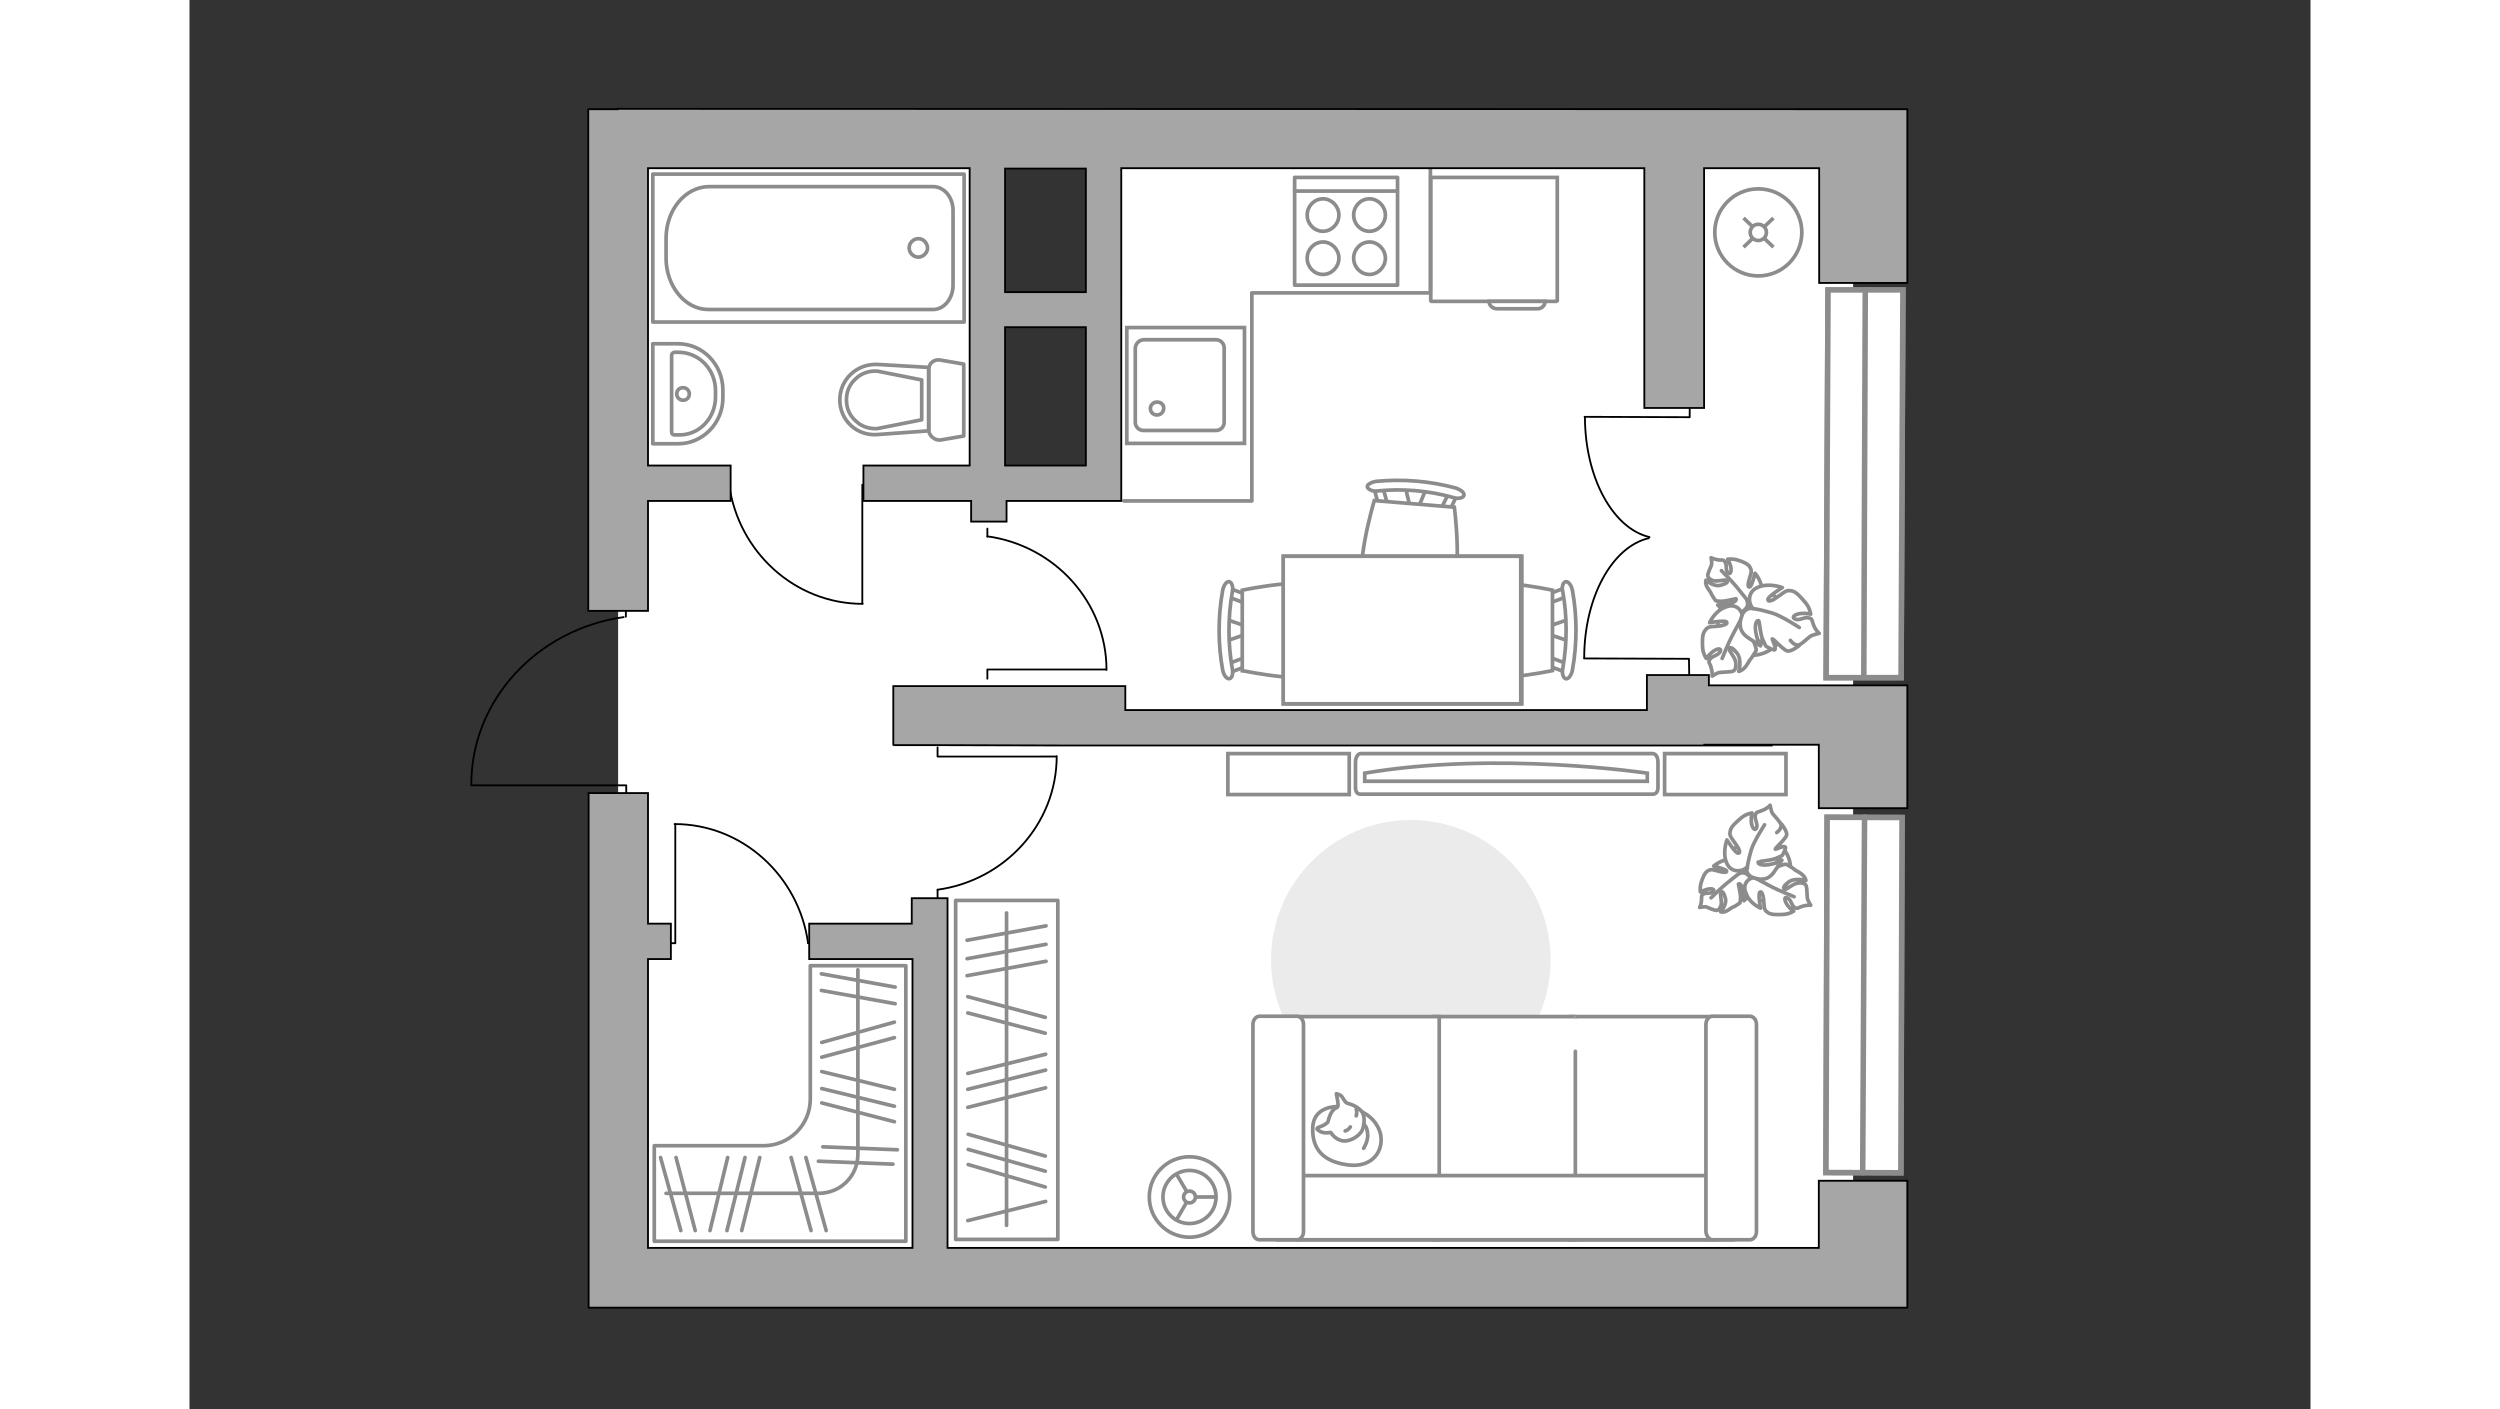 <?xml version="1.0" encoding="utf-8"?>
<!-- Generator: Adobe Illustrator 21.0.0, SVG Export Plug-In . SVG Version: 6.00 Build 0)  -->
<svg version="1.1" id="Слой_1" xmlns="http://www.w3.org/2000/svg" xmlns:xlink="http://www.w3.org/1999/xlink" x="0px" y="0px"
	 viewBox="0 0 575 382" style="enable-background:new 0 0 575 382;" xml:space="preserve" width="660" height="372">
<rect x="0" y="0" width="575" height="382" fill="#333333" stroke="none"/>
<style type="text/css">
	.st0{fill:#FFFFFF;}
	.st1{fill:#EBEBEB;}
	.st2{fill:#FFFFFF;stroke:#8C8C8C;stroke-miterlimit:10;}
	.st3{fill:none;stroke:#8C8C8C;stroke-linecap:round;stroke-linejoin:round;stroke-miterlimit:10;}
	.st4{fill:#FFFFFF;stroke:#8C8C8C;stroke-linecap:round;stroke-linejoin:round;stroke-miterlimit:10;}
	.st5{fill:none;stroke:#000000;stroke-width:0.5;stroke-linecap:round;stroke-linejoin:round;stroke-miterlimit:10;}
	.st6{fill:none;stroke:#8C8C8C;stroke-miterlimit:10;}
	.st7{fill:#FFFFFF;stroke:#8C8C8C;stroke-width:1.5;stroke-linecap:round;stroke-miterlimit:10;}
	.st8{fill:none;stroke:#8C8C8C;stroke-width:1.5;stroke-linecap:round;stroke-miterlimit:10;}
	.st9{fill:#A6A6A6;stroke:#000000;stroke-width:0.5;stroke-miterlimit:10;}
</style>
<g id="bg_1_">
	<polygon class="st0" points="216.2,34.5 116.2,34.5 116.2,344.8 451,344.8 451,34.5 247.8,34.5 247.8,135.5 216.2,135.5 	"/>
</g>
<g id="furniture_1_">
	<path id="Vector_3_" class="st1" d="M331.1,298.1c-20.9,0-37.9-17-37.9-37.9c0-20.9,17-37.9,37.9-37.9s37.9,17,37.9,37.9
		S352,298,331.1,298.1z"/>
	<g>
		<path id="Vector_8_1_" class="st2" d="M370.8,81.5V48.1h-34.3v33.4c0,0.1,0.1,0.2,0.2,0.2h33.7C370.6,81.7,370.6,81.6,370.8,81.5z
			"/>
		<path id="Vector_9_1_" class="st2" d="M354.4,83.7h11.1c1.1,0,2-0.9,2-2h-15.2C352.3,82.8,353.3,83.7,354.4,83.7z"/>
	</g>
	<g>
		<rect x="207.7" y="244.1" class="st3" width="27.7" height="91.9"/>
		<line class="st3" x1="210.8" y1="254.9" x2="232.2" y2="251"/>
		<line class="st3" x1="210.8" y1="259.9" x2="232.2" y2="256"/>
		<line class="st3" x1="211.1" y1="307.5" x2="232" y2="313.4"/>
		<line class="st3" x1="211.1" y1="311.6" x2="232" y2="317.5"/>
		<line class="st3" x1="211.1" y1="315.7" x2="232" y2="321.8"/>
		<line class="st3" x1="210.8" y1="264.5" x2="232.2" y2="260.6"/>
		<line class="st3" x1="211" y1="270.2" x2="232" y2="275.8"/>
		<line class="st3" x1="211" y1="274.6" x2="232" y2="280.1"/>
		<line class="st3" x1="211" y1="291" x2="232.1" y2="285.8"/>
		<line class="st3" x1="211" y1="300.2" x2="232.1" y2="294.9"/>
		<line class="st3" x1="211" y1="330.9" x2="232.1" y2="325.7"/>
		<line class="st3" x1="211" y1="295.3" x2="232.1" y2="290.1"/>
		<line class="st3" x1="221.5" y1="332.2" x2="221.5" y2="247.5"/>
	</g>
	<g>
		<path id="Vector_60_3_" class="st2" d="M421.3,228c4.2-2.3,9.4-0.7,11.7,3.4c2.3,4.2,0.7,9.4-3.4,11.7c-4.2,2.3-9.4,0.7-11.7-3.4
			C415.7,235.6,417.2,230.4,421.3,228z"/>
		<path class="st4" d="M417.8,233c-2.5-0.1-4.6,1.8-4.6,1.8s3.3,0.8,3.5,1.3s-0.8,0.5-2.5,0s-1.9-0.4-2.6,0
			c-0.8,0.4-1.4,1.9-1.8,3.2c-0.4,1.4-0.2,2.5-0.2,2.5s0.8-0.4,1.8-0.7c1.1-0.3,2.3-0.1,1.7,0.6s-2,0.2-2.7,0.7s-0.4,0.5-0.5,1.7
			s-0.5,1.9-0.5,1.9s1.4-0.3,1.9-0.1c0.4,0.2,2.1,0.9,2.6,0.9s1-0.4,1.3-1.4s-0.3-2.9-0.1-3.3c0.2-0.5,0.7-0.7,1.2,1.2
			c0.7,1.8-1.2,3.9-1.2,3.9s0.6,0.2,1.3-0.1c0.8-0.3,1.7-1.1,2-1.2c0.3,0,1.9-1.1,1.9-1.1s0.1-0.2,0.2-1.4c0-1.2-0.6-3.6-0.6-3.7
			c0-0.1,0.5-0.4,1,0.8c0.6,1.1,0.5,3.7,0.5,3.7s0.1,0,1.6-2s0.7-3.6-0.3-4.8c-1.2-1.3-2.5-0.6-2.5-0.6
			C420.8,235.8,420.3,233.4,417.8,233z"/>
		<path class="st3" d="M423.7,235.2c-1.2,0.3-2.6,0.8-3.6,1.6c-0.7,0.5-2.5,2-3.4,2.7c-1.4,1.1-4.2,3.9-4.2,3.9"/>
		<path class="st4" d="M422,242.2c0.9,2.7,3.9,4,3.9,4s-0.7-3.8-0.2-4.3s1,0.7,1.1,2.7c0.1,2.1,0.3,2.2,1.1,2.8
			c0.8,0.6,2.5,0.6,4.2,0.5c1.7-0.1,2.8-0.9,2.8-0.9s-1-0.6-1.7-1.6s-1.1-2.4-0.1-2c1.1,0.4,1.2,2.1,2,2.6c1,0.5,0.8,0.1,2.1-0.3
			c1.4-0.4,2.3-0.3,2.3-0.3s-0.9-1.4-0.9-2c-0.1-0.6-0.1-2.6-0.3-3.2s-1-1-2.2-0.8c-1.3,0.1-3,1.7-3.5,1.7c-0.4,0-1-0.5,0.8-1.9
			c1.7-1.4,4.8-0.5,4.8-0.5s-0.1-0.8-0.8-1.4c-0.7-0.8-2.1-1.3-2.3-1.6c-0.3-0.3-2.2-1.4-2.2-1.4s-0.4-0.1-1.7,0.4
			c-1.4,0.5-3.6,2.4-3.7,2.4c-0.2,0-0.6-0.5,0.4-1.6c1-1.2,3.8-2.3,3.8-2.3s-0.2-0.1-2.9-0.7c-2.7-0.7-4,0.7-4.9,2.5
			c-0.8,1.8,0.5,2.9,0.5,2.9C423,237.8,420.7,239.5,422,242.2z"/>
		<path class="st3" d="M421.1,234.8c0.8,1.3,2,2.5,3.3,3.2c1,0.5,3.3,1.8,4.5,2.4c1.9,1,6.1,2.7,6.1,2.7"/>
		<g>
			<path class="st4" d="M431.6,223.4c0,0,1.5,1.9,1.4,2.9s-3.1,3.5-3.1,3.9c0,0.2,2.2-1,2.7-0.6c0.4,0.2-0.8,2.3-0.8,2.3
				s-0.3,0.2-1.7,0.8c-1.5,0.6-4.6,0.8-4.7,0.9c-0.3,0.1-0.3,0.8,1.4,0.9s4.7-1,4.7-1s-0.1,0.1-1.8,2.7s-3.8,2.4-5.8,1.7
				c-2.1-0.7-1.8-2.7-1.8-2.7c-1.1,1.1-4.2,1.6-5.4-1.3c-1.2-2.9,0.1-6.2,0.1-6.2s2.3,3.6,3,3.6c0.9,0,0.3-1.3-1-3
				c-1.3-1.8-1.3-2-1.1-3.1s1.7-2.4,3-3.5s2.9-1.3,2.9-1.3s-0.3,1.1-0.2,2.4c0.1,1.4,0.9,2.7,1.4,1.7s-0.6-2.5-0.3-3.5
				c0.3-1.1,0.6-0.7,1.9-1.3c1.5-0.6,2.1-1.4,2.1-1.4s0.3,1.8,0.7,2.3c0.4,0.5,2,2.2,2.2,2.8s0,1.5-1.1,2.3"/>
			<path class="st3" d="M422.3,235.5c0.1-1.6,0.7-3.7,1.1-5.1c0.6-2.2,3.6-6.8,3.6-6.8"/>
		</g>
	</g>
	<g>
		<path id="Vector_60_5_" class="st2" d="M431.6,164c2.5,4.6,0.8,10.1-3.6,12.5c-4.6,2.5-10.1,0.8-12.5-3.6
			c-2.5-4.6-0.8-10.1,3.6-12.5S429.2,159.6,431.6,164z"/>
		<path class="st4" d="M426.3,160.3c0.1-2.7-1.9-4.9-1.9-4.9s-0.8,3.5-1.4,3.7c-0.6,0.3-0.6-0.8,0-2.6s0.4-2,0-2.8s-2-1.5-3.4-1.9
			s-2.6-0.2-2.6-0.2s0.5,0.8,0.8,1.9s0,2.5-0.7,1.8c-0.8-0.7-0.2-2.1-0.8-2.9c-0.5-0.8-0.5-0.5-1.8-0.6c-1.2-0.2-2-0.6-2-0.6
			s0.3,1.4,0.1,2c-0.2,0.5-1,2.2-1,2.8c0,0.5,0.4,1.1,1.5,1.4c1.1,0.3,3.1-0.3,3.5-0.1c0.5,0.2,0.7,0.7-1.3,1.3
			c-2,0.7-4.2-1.3-4.2-1.3s-0.2,0.6,0.1,1.4s1.2,1.8,1.3,2.1c0,0.3,1.2,2,1.2,2s0.1,0.2,1.5,0.2s3.9-0.7,4-0.7s0.4,0.5-0.9,1.1
			c-1.2,0.7-4,0.6-4,0.6s0,0.2,2.1,1.7c2.1,1.6,3.8,0.8,5.1-0.3c1.5-1.2,0.7-2.6,0.7-2.6C423.3,163.4,426,162.8,426.3,160.3z"/>
		<path class="st3" d="M424.1,166.7c-0.3-1.4-0.8-2.8-1.7-3.9c-0.6-0.7-2.1-2.6-2.9-3.6c-1.2-1.5-4.2-4.5-4.2-4.5"/>
		<path class="st4" d="M416.4,164.6c-2.9,1-4.3,4.2-4.3,4.2s4.1-0.7,4.6-0.2s-0.8,1.1-2.9,1.2c-2.2,0.1-2.3,0.3-3,1.2
			s-0.7,2.7-0.6,4.5s1,3,1,3s0.7-1,1.7-1.8s2.5-1.2,2.1-0.1c-0.5,1.1-2.2,1.2-2.8,2.1c-0.6,1-0.1,0.8,0.3,2.2s0.3,2.4,0.3,2.4
			s1.4-1,2.1-1c0.6-0.1,2.7-0.1,3.4-0.3c0.7-0.2,1-0.9,0.9-2.3c-0.1-1.4-1.8-3.1-1.8-3.7c0-0.4,0.5-1,2,0.9c1.6,1.8,0.6,5.1,0.6,5.1
			s0.8-0.1,1.5-0.9c0.8-0.7,1.4-2.2,1.7-2.4c0.3-0.3,1.5-2.3,1.5-2.3s0.2-0.4-0.4-1.8c-0.5-1.6-2.5-3.9-2.5-4c0-0.3,0.5-0.7,1.7,0.4
			c1.2,1.1,2.4,4.1,2.4,4.1s0.1-0.2,0.8-3.1c0.8-2.9-0.7-4.2-2.6-5.2c-1.9-0.8-3.1,0.6-3.1,0.6C421.1,165.8,419.4,163.3,416.4,164.6
			z"/>
		<path class="st3" d="M424.3,163.8c-1.4,0.9-2.6,2.1-3.4,3.5c-0.5,1-1.8,3.4-2.5,4.7c-1.1,2-2.9,6.5-2.9,6.5"/>
		<g>
			<path class="st4" d="M436.4,175c0,0-2,1.6-3.1,1.5s-3.8-3.3-4.2-3.3c-0.2,0,1.1,2.3,0.7,2.9c-0.2,0.4-2.4-0.9-2.4-0.9
				s-0.2-0.2-0.9-1.8s-0.9-4.9-1-5c-0.1-0.3-0.9-0.3-1,1.5s1.1,5,1.1,5s-0.1-0.1-2.9-1.9s-2.6-4.1-1.8-6.2c0.8-2.2,2.9-1.9,2.9-1.9
				c-1.1-1.1-1.7-4.4,1.4-5.7c3.1-1.3,6.6,0.1,6.6,0.1s-3.9,2.4-3.9,3.2c0,0.9,1.4,0.3,3.2-1.1c1.9-1.4,2.1-1.4,3.3-1.2
				s2.5,1.8,3.7,3.2s1.4,3.1,1.4,3.1s-1.1-0.3-2.5-0.2c-1.5,0.1-2.9,0.9-1.8,1.5c1.1,0.6,2.5-0.6,3.7-0.3c1.2,0.3,0.8,0.5,1.4,2
				s1.5,2.2,1.5,2.2s-1.8,0.4-2.4,0.8s-2.3,2.1-3,2.3c-0.6,0.2-1.5,0-2.4-1.2"/>
			<path class="st3" d="M423.7,165c1.7,0.1,3.9,0.8,5.4,1.2c2.4,0.7,7.3,3.9,7.3,3.9"/>
		</g>
	</g>
	<g id="Group_34_6_">
		<path id="Vector_158_6_" class="st5" d="M216.3,184v-2.5h32.2"/>
		<path id="Vector_159_6_" class="st5" d="M216.3,145.5v-2.2"/>
		<path id="Vector_160_6_" class="st5" d="M248.6,181.6c0-18.4-14.1-33.7-32.3-36.2"/>
	</g>
	<g id="Group_34_7_">
		<path id="Vector_158_7_" class="st5" d="M202.8,202.6v2.5H235"/>
		<path id="Vector_159_7_" class="st5" d="M202.8,241.2v2.2"/>
		<path id="Vector_160_7_" class="st5" d="M235.1,205c0,18.4-14.1,33.7-32.3,36.2"/>
	</g>
	<g id="Group_34_9_">
		<path id="Vector_158_9_" class="st5" d="M184.9,131.4h-2.5v32.2"/>
		<path id="Vector_159_9_" class="st5" d="M146.3,131.4h-2.2"/>
		<path id="Vector_160_9_" class="st5" d="M182.5,163.7c-18.4,0-33.7-14.1-36.2-32.3"/>
	</g>
	<g id="Group_34_8_">
		<path id="Vector_158_8_" class="st5" d="M129.2,255.7h2.5v-32.2"/>
		<path id="Vector_159_8_" class="st5" d="M167.7,255.7h2.2"/>
		<path id="Vector_160_8_" class="st5" d="M131.5,223.4c18.4,0,33.7,14.1,36.2,32.3"/>
	</g>
	<g>
		<path id="Vector_142_1_" class="st3" d="M327.5,48.1h-27.9v29.2h27.9V48.1z"/>
		<g id="Group_28_1_">
			<g id="Group_29_1_">
				<path id="Vector_143_1_" class="st3" d="M303,70c0,2.4,1.9,4.4,4.3,4.4c2.3,0,4.3-2,4.3-4.4s-2-4.4-4.3-4.4
					C304.9,65.6,303,67.6,303,70z"/>
				<path id="Vector_144_1_" class="st3" d="M303,58.3c0,2.4,1.9,4.4,4.3,4.4c2.3,0,4.3-2,4.3-4.4s-2-4.4-4.3-4.4
					C304.9,53.9,303,55.9,303,58.3z"/>
			</g>
			<g id="Group_30_1_">
				<path id="Vector_145_1_" class="st3" d="M315.6,70c0,2.4,1.9,4.4,4.3,4.4c2.3,0,4.3-2,4.3-4.4s-2-4.4-4.3-4.4
					C317.5,65.6,315.6,67.6,315.6,70z"/>
				<path id="Vector_146_1_" class="st3" d="M315.6,58.3c0,2.4,1.9,4.4,4.3,4.4c2.3,0,4.3-2,4.3-4.4s-2-4.4-4.3-4.4
					C317.5,53.9,315.6,55.9,315.6,58.3z"/>
			</g>
		</g>
		<path id="Vector_147_1_" class="st3" d="M327.2,51.8h-27.6"/>
	</g>
	<polyline class="st3" points="336.4,34.7 336.4,79.4 288,79.4 288,135.8 253.3,135.8 	"/>
	<g>
		<g>
			<path id="Vector_90_2_" class="st2" d="M317.5,204.3c-0.8,0-1.4,1.1-1.4,2.3v6.9c0,1.3,0.6,1.8,1.4,1.8h79.2
				c0.8,0,1.4-0.6,1.4-1.8v-6.9c0-1.3-0.6-2.3-1.4-2.3H317.5z"/>
			<path id="Vector_91_2_" class="st2" d="M318.6,209.6c35.9-6.1,76.6,0,76.6,0v2.2h-76.6V209.6z"/>
		</g>
		<path id="Vector_93_4_" class="st2" d="M399.9,204.3h32.9v11.1h-32.9C399.9,215.4,399.9,204.3,399.9,204.3z"/>
		<path id="Vector_93_3_" class="st2" d="M281.5,215.4v-11.1h32.9v11.1h-32.8H281.5z"/>
	</g>
	<g>
		<circle class="st2" cx="425.3" cy="63" r="11.8"/>
		<line class="st6" x1="427" y1="61.4" x2="429.4" y2="59.1"/>
		<circle class="st2" cx="425.3" cy="63" r="2.2"/>
		<line class="st6" x1="421.3" y1="67" x2="423.7" y2="64.7"/>
		<line class="st6" x1="423.7" y1="61.4" x2="421.3" y2="59.1"/>
		<line class="st6" x1="429.4" y1="67" x2="427" y2="64.7"/>
	</g>
	<g>
		<circle class="st2" cx="271.1" cy="324.5" r="10.9"/>
		<circle class="st2" cx="271.1" cy="324.5" r="7.2"/>
		<circle class="st2" cx="271.1" cy="324.5" r="1.6"/>
		<path class="st2" d="M271.1,324.5"/>
		<line class="st6" x1="278.4" y1="324.5" x2="272.6" y2="324.5"/>
		<line class="st6" x1="267.5" y1="318.2" x2="270.4" y2="323.1"/>
		<line class="st6" x1="267.5" y1="330.8" x2="270.4" y2="325.8"/>
	</g>
	<g>
		<g>
			<polyline class="st5" points="406.7,106.9 406.7,113.1 378.2,113 			"/>
			<path class="st5" d="M378.3,113c0,16.5,7.6,30.3,17.5,32.6"/>
		</g>
		<g>
			<polyline class="st5" points="406.6,184.8 406.5,178.6 378.1,178.5 			"/>
			<path class="st5" d="M378.1,178.4c0-16.5,7.6-30.2,17.5-32.5"/>
		</g>
	</g>
	<g>
		<g id="Group_2_20_">
			<g id="Group_3_20_">
				<path id="Vector_10_20_" class="st2" d="M281,167.9l6.1,2.1v1.7l-6.1,2.1V167.9z"/>
			</g>
			<g id="Group_4_20_">
				<path id="Vector_11_20_" class="st2" d="M286.8,162.5c-0.1,0.7-0.6,1.1-1,0.9l-5-1.9c-0.4-0.1-0.7-0.7-0.6-1.4s0.6-1.1,1-0.9
					l5,1.9c0.4,0.1,0.7,0.5,0.7,1.1C286.9,162.3,286.9,162.4,286.8,162.5z"/>
			</g>
			<g id="Group_5_20_">
				<path id="Vector_12_20_" class="st2" d="M286.3,180.7l-5,1.9c-0.4,0.1-0.9-0.2-1-0.9c-0.2-0.6,0.2-1.3,0.6-1.5l5-1.9
					c0.4-0.1,0.9,0.2,1,0.9c0,0.1,0,0.2,0,0.3C286.9,180,286.6,180.6,286.3,180.7z"/>
			</g>
			<path id="Vector_13_20_" class="st2" d="M285.4,181.8V160c0,0,21.1-4.5,25.6,0c3.9,3.8,3.9,17.9,0,21.8
				C306.4,186.3,285.5,181.8,285.4,181.8z"/>
			<path id="Vector_14_20_" class="st2" d="M281.9,184c-0.7,0.1-1.5-0.9-1.8-2.3c-1.3-7.1-1.3-14.5,0-21.7c0.3-1.4,1.1-2.5,1.8-2.3
				c0.7,0.2,1.1,1.4,0.8,2.8c-1.2,6.9-1.2,14,0,20.8C283,182.7,282.6,183.9,281.9,184z"/>
		</g>
		<g id="Group_2_22_">
			<g id="Group_3_22_">
				<path id="Vector_10_22_" class="st2" d="M373.9,173.8l-6.1-2.1V170l6.1-2.1V173.8z"/>
			</g>
			<g id="Group_4_22_">
				<path id="Vector_11_22_" class="st2" d="M368.1,179.2c0.1-0.7,0.6-1.1,1-0.9l5,1.9c0.4,0.1,0.7,0.7,0.6,1.4s-0.6,1.1-1,0.9
					l-5-1.9c-0.4-0.1-0.7-0.5-0.7-1.1C368,179.4,368,179.3,368.1,179.2z"/>
			</g>
			<g id="Group_5_22_">
				<path id="Vector_12_22_" class="st2" d="M368.6,161l5-1.9c0.4-0.1,0.9,0.2,1,0.9c0.2,0.6-0.2,1.3-0.6,1.5l-5,1.9
					c-0.4,0.1-0.9-0.2-1-0.9c0-0.1,0-0.2,0-0.3C368,161.6,368.3,161.2,368.6,161z"/>
			</g>
			<path id="Vector_13_22_" class="st2" d="M369.5,160v21.8c0,0-21.1,4.5-25.6,0c-3.9-3.8-3.9-17.9,0-21.8
				C348.5,155.4,369.5,160,369.5,160z"/>
			<path id="Vector_14_22_" class="st2" d="M373.1,157.7c0.7-0.1,1.5,0.9,1.8,2.3c1.3,7.1,1.3,14.5,0,21.7c-0.3,1.4-1.1,2.5-1.8,2.3
				c-0.7-0.2-1.1-1.4-0.8-2.8c1.2-6.9,1.2-14,0-20.8C371.9,159.1,372.4,157.8,373.1,157.7z"/>
		</g>
		<g id="Group_2_21_">
			<g id="Group_3_21_">
				<path id="Vector_10_21_" class="st2" d="M335.3,132.4l-2.5,6l-1.7-0.1l-1.5-6.3L335.3,132.4z"/>
			</g>
			<g id="Group_4_21_">
				<path id="Vector_11_21_" class="st2" d="M340.3,138.6c-0.7-0.2-1-0.7-0.8-1.1l2.3-4.7c0.1-0.3,0.7-0.6,1.4-0.4s1,0.7,0.8,1.1
					l-2.3,4.7c0,0.4-0.5,0.6-1.1,0.6C340.5,138.8,340.5,138.8,340.3,138.6z"/>
			</g>
			<g id="Group_5_21_">
				<path id="Vector_12_21_" class="st2" d="M322.3,136.7l-1.4-5.1c-0.1-0.6,0.3-0.9,1-1c0.6-0.1,1.3,0.1,1.4,0.7l1.4,5.1
					c0.1,0.6-0.3,0.9-1,1c-0.1,0-0.2,0-0.3,0C322.9,137.4,322.4,137,322.3,136.7z"/>
			</g>
			<path id="Vector_13_21_" class="st2" d="M321.2,135.7l21.7,1.8c0,0,2.8,21.3-2.1,25.5c-4.1,3.5-18.2,2.4-21.7-1.8
				C315,156.3,321.2,135.7,321.2,135.7z"/>
			<path id="Vector_14_21_" class="st2" d="M319.3,132c-0.1-0.6,1-1.3,2.4-1.5c7.2-0.7,14.5-0.1,21.6,1.8c1.4,0.5,2.4,1.3,2.2,2
				c-0.2,0.7-1.5,1-2.8,0.6c-6.7-1.9-13.8-2.5-20.7-1.8C320.7,133.3,319.4,132.6,319.3,132z"/>
		</g>
		<g>
			<path id="Vector_35_5_" class="st2" d="M296.6,190.8v-7.7v-32.3h64.6v40H296.6z"/>
			<path class="st2" d="M296.5,150.8v40h64.4v-40H296.5z"/>
		</g>
	</g>
	<g>
		<path id="Vector_54_4_" class="st2" d="M412.7,275.6h-38.4v60.5h38.4V275.6z"/>
		<path id="Vector_55_4_" class="st2" d="M375.7,275.6h-38.4v60.5h38.4C375.7,336.1,375.7,275.5,375.7,275.6z"/>
		<path id="Vector_56_5_" class="st2" d="M338.8,275.6h-38.4v60.5h38.4V275.6z"/>
		<path id="Vector_57_4_" class="st2" d="M295,318.7v17.4h123.3l-3.6-17.4H295z"/>
		<path id="Vector_58_4_" class="st2" d="M412.9,336.1H423c1,0,1.8-1,1.8-2.2v-56.2c0-1.2-0.8-2.2-1.8-2.2h-10.1c-1,0-1.8,1-1.8,2.2
			v56.2C411.2,335.1,412,336.1,412.9,336.1z"/>
		<path id="Vector_59_4_" class="st2" d="M290.1,336.1h10.1c1,0,1.8-1,1.8-2.2v-56.2c0-1.2-0.8-2.2-1.8-2.2h-10.1
			c-1,0-1.8,1-1.8,2.2v56.2C288.3,335.1,289,336.1,290.1,336.1z"/>
		<g>
			<path class="st4" d="M322.9,307.5c0.9,4.5-2.2,9.2-8.9,8.3c-6.6-0.9-9.7-4.2-9.5-10.1s6.6-5.7,6.6-5.7
				C317.5,300,321.8,303,322.9,307.5z"/>
			<path class="st4" d="M311.3,300c0.3-0.5-0.4-3.5-0.4-3.5s0-0.1,0.9,0.3c1,0.4,1.2,2.2,2.4,2.4c1,0.2,2.9,1.1,3.7,2.3
				c0.8,1.2,0.6,3.4,0.1,4.7c-0.4,1.3-2.9,3.3-5.2,3.1c-2.3-0.3-3.4-2.3-3.4-2.3s0,0-0.9,0.1c-1.8,0.2-2.8-1-2.8-1s-0.3-0.3,0.9-0.7
				c1.3-0.4,2-1.2,2-1.2C309.6,300.1,311,300.6,311.3,300z"/>
			<path class="st4" d="M313.3,306.6c1-0.3,1.4-1.1,1.4-1.1"/>
			<path class="st4" d="M316.3,300.7c0.3,0.8,0,1.8,0,1.8"/>
			<path class="st3" d="M318.3,311.3c0,0,1.3-2,1.1-3.9c-0.2-2.3-1.1-2.6-1.1-2.6"/>
		</g>
	</g>
	<g>
		<path class="st3" d="M194.2,336.5v-74.7h-25.9v36.1c0,7.1-5.7,12.7-12.7,12.7H126v25.9h44.2l0,0H194.2z"/>
		<line class="st3" x1="171.3" y1="268.5" x2="191.3" y2="272.1"/>
		<line class="st3" x1="171.3" y1="264" x2="191.3" y2="267.6"/>
		<line class="st3" x1="171.4" y1="286.6" x2="191.1" y2="281.3"/>
		<line class="st3" x1="171.4" y1="282.6" x2="191.1" y2="277.1"/>
		<line class="st3" x1="170.5" y1="314.8" x2="190.7" y2="315.6"/>
		<line class="st3" x1="171.7" y1="310.9" x2="191.9" y2="311.7"/>
		<line class="st3" x1="171.4" y1="299" x2="191.1" y2="304.1"/>
		<line class="st3" x1="171.4" y1="290.5" x2="191.1" y2="295.3"/>
		<line class="st3" x1="171.4" y1="295.1" x2="191.1" y2="299.9"/>
		<g>
			<line class="st3" x1="137.1" y1="333.6" x2="131.9" y2="313.8"/>
			<line class="st3" x1="133.2" y1="333.6" x2="127.7" y2="313.8"/>
			<line class="st3" x1="172.6" y1="333.6" x2="167.1" y2="313.8"/>
			<line class="st3" x1="168.5" y1="333.6" x2="163.1" y2="313.8"/>
			<line class="st3" x1="149.7" y1="333.6" x2="154.6" y2="313.8"/>
			<line class="st3" x1="141.1" y1="333.6" x2="145.9" y2="313.8"/>
			<line class="st3" x1="145.7" y1="333.6" x2="150.6" y2="313.8"/>
		</g>
		<path class="st3" d="M181.2,262.9v50c0,5.9-4.7,10.6-10.6,10.6h-41.4"/>
	</g>
</g>
<g id="windows_1_">
	<g>
		
			<rect x="405.8" y="259.6" transform="matrix(3.355796e-03 -1 1 3.355796e-03 182.681 722.794)" class="st7" width="96.3" height="20.3"/>
		
			<rect x="405.8" y="259.6" transform="matrix(3.355796e-03 -1 1 3.355796e-03 182.681 722.794)" class="st7" width="96.3" height="20.3"/>
		<line class="st8" x1="453.6" y1="317.9" x2="454.1" y2="221.5"/>
	</g>
	<g>
		<polygon class="st7" points="444.2,78.6 464.5,78.6 464,183.7 443.7,183.7 		"/>
		<polygon class="st7" points="444.2,78.6 464.5,78.6 464,183.7 443.7,183.7 		"/>
		<line class="st8" x1="453.9" y1="183.7" x2="454.3" y2="78.6"/>
	</g>
</g>
<g id="plan">
	<g>
		<polyline class="st5" points="76.4,212.9 118.4,212.9 118.4,219.7 		"/>
		<line class="st5" x1="118.3" y1="161.1" x2="118.3" y2="167.2"/>
		<path class="st5" d="M117.7,167.3c-23.4,3.3-41.4,22.5-41.3,45.5"/>
	</g>
	<g>
		<polygon class="st9" points="441.7,201.9 441.7,219.1 465.7,219.1 465.7,185.8 441.7,185.8 441.7,185.8 411.9,185.8 411.9,183 
			395.1,183 395.1,185.8 395.1,185.8 395.1,192.5 253.7,192.5 253.7,186 190.8,186 190.8,192.5 190.8,202.1 190.8,202 200.5,202 
			236,202.1 429.2,202.1 410.4,201.9 		"/>
		<path class="st9" d="M443.6,29.6L443.6,29.6l-327.5-0.1v0.1h-8v136h16.2v-29.8h22.4v-9.6h-22.4V45.6h87.2v80.6h-28.8v9.6h29.2v5.6
			h9.6v-5.6h31.1V45.6h141.8v56.5l0,0v8.5h16.2v-8.5l0,0V45.6h31.2v31.1h23.9V29.6H443.6L443.6,29.6L443.6,29.6z M243,88.7v37.5
			h-21.9V88.7H243z M243,45.7v33.5h-21.9V45.7H243z"/>
		<polygon class="st9" points="205.5,247 205.5,243.5 195.8,243.5 195.8,250.4 194.9,250.4 196,250.4 168,250.4 168,260 196,260 
			196,338.3 124.3,338.3 124.3,260 130.5,260 130.5,250.4 124.3,250.4 124.3,215 108.2,215 108.2,339.3 108.2,339.3 108.2,354.5 
			441.7,354.5 441.7,354.5 465.7,354.5 465.7,320.1 441.7,320.1 441.7,338.3 205.5,338.3 205.5,251.8 		"/>
	</g>
	<g>
		<g id="Group_27_3_">
			<path id="Vector_140_3_" class="st2" d="M286,120.2V88.8h-31.9v31.4H286z"/>
		</g>
		<path id="Vector_141_3_" class="st2" d="M256.4,94.3v20.2c0,1.2,1,2.2,2.2,2.2h19.7c1.2,0,2.2-1,2.2-2.2V94.3c0-1.2-1-2.2-2.2-2.2
			h-19.7C257.4,92.2,256.5,93.2,256.4,94.3z"/>
		<path id="Vector_139_3_" class="st2" d="M264.1,110.7c0,1-0.8,1.8-1.8,1.8s-1.8-0.7-1.8-1.8c0-0.9,0.8-1.7,1.8-1.7
			C263.4,109,264.2,109.8,264.1,110.7z"/>
	</g>
	<g>
		<g>
			<polyline class="st3" points="125.6,87.3 210,87.3 210,47.2 125.6,47.2 125.6,87.3 			"/>
			<path class="st3" d="M129.2,64.6V70c0,7.6,5.2,13.9,11.4,13.9h61c3,0,5.4-3,5.4-6.6V57.1c0-3.6-2.4-6.5-5.4-6.5h-60.9
				C134.4,50.7,129.2,56.9,129.2,64.6z"/>
			<path class="st3" d="M197.6,64.7c-1.4,0-2.5,1.2-2.5,2.5c0,1.4,1.2,2.5,2.5,2.5s2.5-1.2,2.5-2.5C200,65.9,199,64.7,197.6,64.7z"
				/>
		</g>
		<g>
			<path class="st3" d="M142.6,107.6v-1.7c0-5.8-4.5-10.4-10.1-10.4h-1c-0.4,0-0.8,0.4-0.8,0.8v20.8c0,0.6,0.4,0.8,0.8,0.8h1
				C138.1,118.1,142.6,113.4,142.6,107.6z"/>
			<path class="st3" d="M133.8,108.5c1,0,1.7-0.7,1.7-1.7s-0.8-1.7-1.7-1.7c-1,0-1.7,0.7-1.7,1.7S132.9,108.5,133.8,108.5z"/>
			<path class="st3" d="M144.6,107.7v-2c0-6.9-5.5-12.5-12.1-12.5h-6.9v27.1h6.9C139.1,120.3,144.7,114.7,144.6,107.7z"/>
		</g>
		<g>
			<path class="st3" d="M200.4,116.5v-16.3c0-1.7,1.5-2.9,3.1-2.6l6.4,1.1v19.5l-6.4,1.1C202,119.4,200.4,118.1,200.4,116.5z"/>
			<path class="st3" d="M176.3,108.4L176.3,108.4c0-5.6,4.7-9.9,10.3-9.6l13.8,0.8v17.2l-13.8,1C181,118.3,176.3,114,176.3,108.4z"
				/>
			<path class="st3" d="M198.5,103l-12.1-2.4c-2.2-0.1-4.3,0.6-5.8,2.1c-1.7,1.5-2.5,3.5-2.5,5.7s0.8,4.2,2.5,5.7
				c1.5,1.5,3.6,2.2,5.8,2.1l12.1-2.4V103z"/>
		</g>
	</g>
</g>
<g id="points">
	<path id="bedroom_x5F_1_2_" class="st3" d="M386.8,249.5"/>
	<path id="kitchen_2_" class="st3" d="M322,109.9"/>
	<path id="balcony_2_" class="st3" d="M427.2,124.5"/>
	<path id="wc_x5F_bathroom" class="st3" d="M161.7,115.2"/>
	<path id="hallway_2_" class="st3" d="M164.2,194.9"/>
	<path id="wardrobe" class="st3" d="M149.5,281.9"/>
</g>
</svg>
